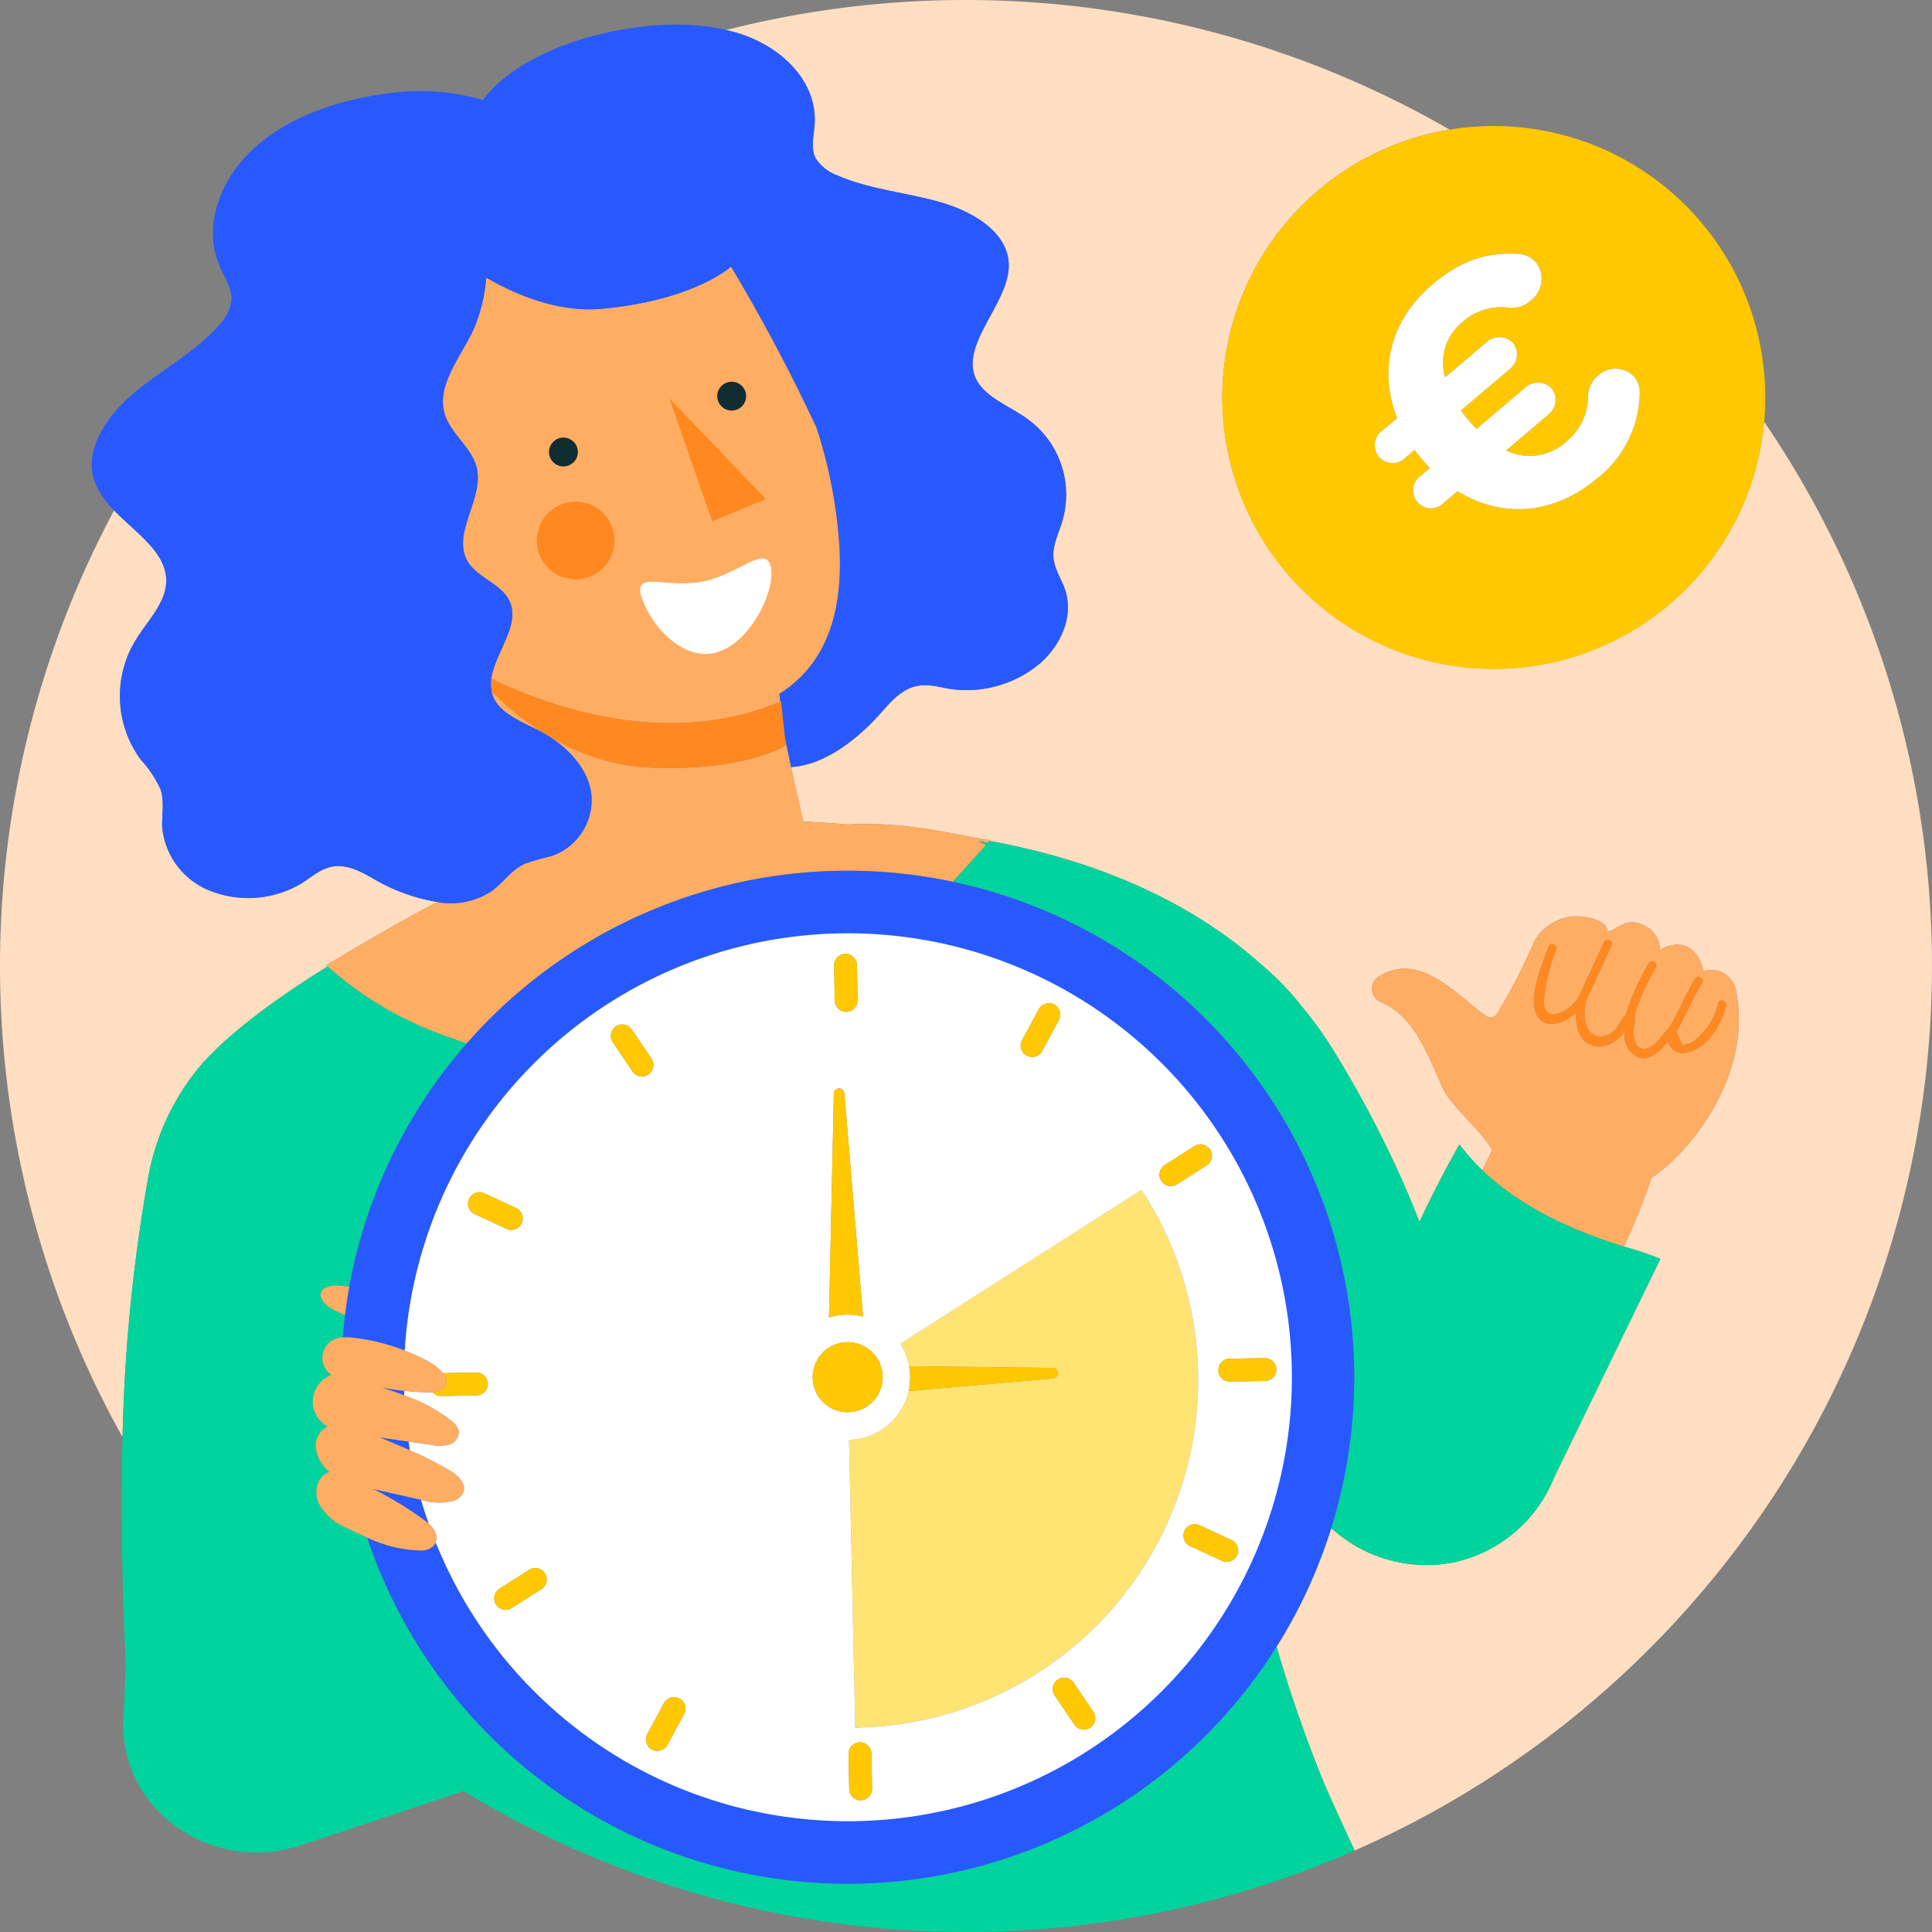 <?xml version="1.0" encoding="UTF-8"?>
<svg xmlns="http://www.w3.org/2000/svg" id="Calque_1" data-name="Calque 1" viewBox="0 0 250 250">
  <rect x="0" y="0" width="250" height="250" fill="#808080" stroke="none"/>
  <defs>
    <style>.cls-1{fill:#ffdec1;}.cls-2{fill:#ffc800;}.cls-3{fill:#fff;}.cls-4{fill:#00d39d;}.cls-5{fill:#ff8920;}.cls-6{fill:#ffad63;}.cls-7{fill:#2859ff;}.cls-8{fill:#ffe473;}.cls-9{fill:#ffc802;}.cls-10{fill:#122d32;}</style>
  </defs>
  <title>250x250_heures-creuses</title>
  <path class="cls-1" d="M25.989,137.836c3.63-4.133,9.638-8.586,16.423-12.779-.061-.056-.128-.106-.189-.163,6.349-3.787,10.4-6.116,14.378-8.176a23.992,23.992,0,0,1-8.29-3.015c-1.589-.9-3.378-1.9-5.276-1.573-1.517.264-2.665,1.31-3.914,2.109a13.418,13.418,0,0,1-11.661,1.128A9.823,9.823,0,0,1,21,107.139c-.091-1.661.307-3.376-.212-4.969A14.9,14.9,0,0,0,18.214,98.3a13.884,13.884,0,0,1-.587-15.589c1.493-2.405,3.77-4.658,3.881-7.357.157-3.807-3.858-6.317-6.748-9.313a125.124,125.124,0,0,0,1.1,119.928,218.423,218.423,0,0,1,3.23-33.1A31.145,31.145,0,0,1,25.989,137.836Z"></path>
  <path class="cls-1" d="M228.263,54.551a35.113,35.113,0,1,1-40.681-37.775A125.361,125.361,0,0,0,93.969,3.885c.6.142,1.2.289,1.777.478,5.733,1.867,10.019,6.409,9.666,11.723-.1,1.5-.537,3.1.138,4.4A5.6,5.6,0,0,0,108.38,22.7c4.09,1.817,9.066,2.207,13.5,3.521s8.631,4.065,8.65,8.085c.025,4.964-6.3,10.19-4.27,14.648,1.047,2.3,4,3.418,6.256,4.957a12.083,12.083,0,0,1,4.877,13.739c-.448,1.435-1.15,2.881-1.093,4.306.061,1.574,1.038,2.915,1.53,4.39,1.036,3.109-.271,6.9-3.278,9.515a14.821,14.821,0,0,1-11.485,3.308c-1.466-.234-2.924-.721-4.458-.391-1.921.411-3.275,1.935-4.47,3.3-2.948,3.375-7.329,6.928-11.777,7.178.471,2.19,1.042,4.719,1.576,7.049,1.929.082,3.876.215,5.785.38,8.24-.413,14.136,1.487,18.44,2.023l-.1.106c14.366,2.62,26.353,8.108,35.164,16.008a34.943,34.943,0,0,1,5.021,5.153l-.01,0a48.709,48.709,0,0,1,4.221,5.807c.129.2.259.4.376.6a142.636,142.636,0,0,1,8.8,16.776c.731,1.661,1.4,3.315,2.042,4.965,1.261-2.738,2.932-6.062,5.173-10.046a27.109,27.109,0,0,0,2.974,3.351c.434-.925.856-1.79,1.257-2.573-1.124-2.346-5.343-5.664-6.435-8.157-2.221-5.068-3.9-9.307-7.946-11.017a1.874,1.874,0,0,1-.245-3.345c5.329-3.322,10.194,2.593,13.849,5.135a1.011,1.011,0,0,0,1.437-.311,80.55,80.55,0,0,0,4.868-9.495,6.53,6.53,0,0,1,4.432-3.026c1.654-.281,4.99.322,4.983,1.921,1.587-.437,2.427-1.9,4.641-.841a3.454,3.454,0,0,1,2.123,3.212c1.76-1.1,4.651-1.334,5.659,2.728a3.257,3.257,0,0,1,4.228,2.788c2.049,10.668-5.958,20.675-10.966,23.959h0a80.487,80.487,0,0,1-3.585,8.9,39.183,39.183,0,0,1,4.73,1.593L201.1,191.19a18.089,18.089,0,0,1-12.9,10.965,18.285,18.285,0,0,1-15.365-3.921l-.592-.477a65.244,65.244,0,0,1-7.06,15.3,176.89,176.89,0,0,0,6.11,17.6c.966,2.237,2.358,5.265,3.995,8.8A125.035,125.035,0,0,0,228.263,54.551Z"></path>
  <path class="cls-2" d="M166.5,74.159a35.13,35.13,0,1,0,4.058-49.5A35.12,35.12,0,0,0,166.5,74.159Zm12.414-18.471,1.878-1.594c-2.324-5.9-1.142-12.444,4.573-17.295,4-3.392,7.475-4.153,11.094-3.94a3.3,3.3,0,0,1,2.319,1.112,3.525,3.525,0,0,1-.711,4.915,3.637,3.637,0,0,1-2.713.934,7.563,7.563,0,0,0-6.09,1.815,6.82,6.82,0,0,0-2.276,7.2l5.355-4.545a2.457,2.457,0,0,1,3.444.088,2.422,2.422,0,0,1-.473,3.412l-6.274,5.325c.3.432.668.869,1.006,1.267a13.551,13.551,0,0,0,1.019,1.12l6.275-5.325a2.457,2.457,0,0,1,3.444.088,2.423,2.423,0,0,1-.473,3.413l-5.435,4.613a7.048,7.048,0,0,0,7.9-1.227,7.617,7.617,0,0,0,2.727-5.941,3.579,3.579,0,0,1,1.289-2.531,3.327,3.327,0,0,1,4.663.148,3.232,3.232,0,0,1,.723,1.987A14.317,14.317,0,0,1,206.794,61.8c-5.875,4.986-12.646,5.188-18.183,1.743l-1.758,1.492a2.31,2.31,0,1,1-2.97-3.5l1.159-.983a12.775,12.775,0,0,1-.952-1.04c-.338-.4-.743-.876-1.041-1.307l-1.159.983a2.31,2.31,0,1,1-2.971-3.5Z"></path>
  <path class="cls-3" d="M181.89,59.19l1.159-.983c.3.432.7.909,1.041,1.307a12.775,12.775,0,0,0,.952,1.04l-1.159.983a2.31,2.31,0,1,0,2.97,3.5l1.758-1.492c5.537,3.445,12.308,3.243,18.183-1.743a14.317,14.317,0,0,0,5.385-11.072,3.232,3.232,0,0,0-.723-1.987,3.327,3.327,0,0,0-4.663-.148,3.579,3.579,0,0,0-1.289,2.531,7.617,7.617,0,0,1-2.727,5.941,7.048,7.048,0,0,1-7.9,1.227l5.435-4.613a2.423,2.423,0,0,0,.473-3.413,2.457,2.457,0,0,0-3.444-.088l-6.275,5.325a13.551,13.551,0,0,1-1.019-1.12c-.338-.4-.708-.835-1.006-1.267l6.274-5.325a2.422,2.422,0,0,0,.473-3.412,2.457,2.457,0,0,0-3.444-.088l-5.355,4.545a6.82,6.82,0,0,1,2.276-7.2,7.563,7.563,0,0,1,6.09-1.815,3.637,3.637,0,0,0,2.713-.934,3.525,3.525,0,0,0,.711-4.915,3.3,3.3,0,0,0-2.319-1.112c-3.619-.213-7.1.548-11.094,3.94-5.716,4.85-6.9,11.4-4.573,17.295l-1.878,1.594a2.31,2.31,0,1,0,2.971,3.5Z"></path>
  <path class="cls-4" d="M165.185,213.058a65.542,65.542,0,0,1-117.673-14.1q-.416-.181-.827-.369c-.65-.3-1.338-.609-2.009-.957a7.092,7.092,0,0,1-3.465-3.17c-.664-1.469-.11-3.594,1.458-3.973a4.906,4.906,0,0,1-1.785-2.971,2.806,2.806,0,0,1,1.508-2.934,3.659,3.659,0,0,1,.5-6.656,2.66,2.66,0,0,1,.624-4.719,3.126,3.126,0,0,1,.843-.144c.075-.965.177-1.922.293-2.875-.583-.279-1.1-.527-1.338-.642-2.69-1.323-2.326-3.34.492-3.2.368.018.9.071,1.4.131a65.343,65.343,0,0,1,15.2-31.469c-.636-.216-1.269-.44-1.893-.684a45.7,45.7,0,0,1-16.1-9.273c-6.785,4.193-12.793,8.646-16.423,12.779a31.145,31.145,0,0,0-6.9,15.031,218.423,218.423,0,0,0-3.23,33.1c-.28,10.292,0,20.224.409,29.441l-.3,7.133c-.491,11.673,11.381,20.062,22.983,16.24l21.011-7.015a125.17,125.17,0,0,0,115.325,7.7c-1.636-3.535-3.029-6.563-3.995-8.8A176.89,176.89,0,0,1,165.185,213.058Z"></path>
  <path class="cls-5" d="M203.932,131.075c-.05,1.8.456,3.793,2.292,4.255a3.3,3.3,0,0,0,2.74-.589,9.027,9.027,0,0,0,1.257-1.143,3.635,3.635,0,0,0,.017.923,2.959,2.959,0,0,0,1.9,2.339c1.449.424,2.7-.907,3.719-2.09a1.955,1.955,0,0,0,2.457,1.435c2.8-.613,4.422-3.671,5.065-6.027.18-.659-.86-1.042-1.042-.375a8.37,8.37,0,0,1-2.226,4.072c-.388.368-1.145,1.139-1.746,1.192l-.645.178q-.388-.892-.776-1.782c1.243-2,2.046-4.231,3.321-6.217.376-.586-.523-1.21-.9-.62-1.319,2.056-2.124,4.375-3.443,6.43h0c-.686.694-1.557,2.045-2.435,2.455-1.872.871-2.2-1.283-2.057-2.573.058-.517.268-1.054.078-1.464a27.571,27.571,0,0,1,2.776-6.273.548.548,0,0,0-.9-.62,29.786,29.786,0,0,0-2.972,6.67c-.569.453-.846,1.367-1.32,1.89-1.393,1.537-3.583,1.251-3.929-.982a7.016,7.016,0,0,1,.1-2.633c1.057-2.422,2.247-4.79,3.3-7.212.277-.638-.764-1.013-1.043-.375-1.051,2.413-2.236,4.774-3.291,7.187-1.142,1.779-4.544,3.5-4.433.33a24.405,24.405,0,0,1,1.6-6.571c.216-.655-.824-1.035-1.042-.375-.664,2.007-3.022,7.254-1.175,9.262C200.489,133.2,202.537,132.284,203.932,131.075Z"></path>
  <path class="cls-6" d="M213.705,152.412h0c5.008-3.284,13.015-13.291,10.966-23.959a3.257,3.257,0,0,0-4.228-2.788c-1.008-4.062-3.9-3.828-5.659-2.728a3.454,3.454,0,0,0-2.123-3.212c-2.214-1.055-3.054.4-4.641.841.007-1.6-3.329-2.2-4.983-1.921a6.53,6.53,0,0,0-4.432,3.026,80.55,80.55,0,0,1-4.868,9.495,1.011,1.011,0,0,1-1.437.311c-3.656-2.543-8.521-8.457-13.849-5.135a1.874,1.874,0,0,0,.245,3.345c4.043,1.711,5.725,5.949,7.946,11.017,1.092,2.493,5.311,5.811,6.435,8.157-.4.783-.823,1.648-1.257,2.573,5.765,5.541,13.377,8.312,18.3,9.873A80.487,80.487,0,0,0,213.705,152.412Zm-13.359-29.9c.217-.66,1.258-.28,1.042.375a24.405,24.405,0,0,0-1.6,6.571c-.111,3.174,3.292,1.449,4.433-.33,1.054-2.413,2.24-4.773,3.291-7.187.278-.638,1.32-.263,1.043.375-1.056,2.422-2.246,4.79-3.3,7.212a7.016,7.016,0,0,0-.1,2.633c.345,2.233,2.536,2.518,3.929.982.474-.523.751-1.437,1.32-1.89a29.786,29.786,0,0,1,2.972-6.67.548.548,0,0,1,.9.62,27.571,27.571,0,0,0-2.776,6.273c.191.41-.019.948-.078,1.464-.147,1.29.185,3.444,2.057,2.573.877-.409,1.749-1.761,2.435-2.455h0c1.319-2.055,2.124-4.374,3.443-6.43.379-.59,1.278.034.9.62-1.275,1.986-2.078,4.214-3.321,6.217q.389.891.776,1.782l.645-.178c.6-.053,1.357-.824,1.746-1.192a8.37,8.37,0,0,0,2.226-4.072c.181-.667,1.221-.284,1.042.375-.643,2.356-2.269,5.414-5.065,6.027a1.955,1.955,0,0,1-2.457-1.435c-1.016,1.184-2.271,2.514-3.719,2.09a2.959,2.959,0,0,1-1.9-2.339,3.635,3.635,0,0,1-.017-.923,9.027,9.027,0,0,1-1.257,1.143,3.3,3.3,0,0,1-2.74.589c-1.835-.462-2.342-2.457-2.292-4.255-1.395,1.208-3.443,2.128-4.761.7C197.323,129.764,199.682,124.516,200.346,122.51Z"></path>
  <path class="cls-6" d="M101.686,96.438s-5.2,3.405-17.492,2.888c-9.64-.4-16.892-6.163-20.584-9.856a3.928,3.928,0,0,0,.265.809c.989,2.164,3.8,3.155,6.093,4.384,3.293,1.763,6,4.568,6.53,7.89a7.652,7.652,0,0,1-5.264,8.261,29.878,29.878,0,0,0-3.308.947c-1.772.8-2.784,2.456-4.325,3.561a9.534,9.534,0,0,1-7,1.4c-3.975,2.06-8.029,4.389-14.378,8.176.061.057.128.107.189.163a45.7,45.7,0,0,0,16.1,9.273c.624.244,1.256.468,1.893.684a65.491,65.491,0,0,1,62.9-20.91l4.271-4.736-.982-.558s.448.086,1.247.264l.229-.254.1-.106c-4.3-.536-10.2-2.435-18.44-2.023-1.909-.165-3.856-.3-5.785-.38-.534-2.329-1.1-4.859-1.576-7.049-.324-1.506-.6-2.845-.785-3.848Z"></path>
  <path class="cls-6" d="M100.963,90.8l-.121-1.007c5.313-3.362,8.214-9.19,7.8-18.569a61.788,61.788,0,0,0-3-15.9A233.772,233.772,0,0,0,94.591,34.5S89.927,38.824,78,39.951c-5.51.52-10.885-1.595-15.078-4.021a21.221,21.221,0,0,1-1.536,6.464c-1.656,3.746-5.044,7.465-3.81,11.269.8,2.46,3.422,4.246,4.086,6.738,1.1,4.126-3.47,8.825-1,12.464,1.26,1.853,4.018,2.7,5.128,4.628,1.819,3.155-1.734,6.876-2.218,10.333C69.8,90.87,85.878,97.23,100.963,90.8Z"></path>
  <path class="cls-5" d="M101.686,96.438l-.112-1.025-.507-4.659c-.035.015-.07.027-.1.041-15.085,6.435-31.16.075-37.392-2.969a4.671,4.671,0,0,0,.038,1.644c3.692,3.693,10.945,9.453,20.584,9.856C96.49,99.843,101.686,96.438,101.686,96.438Z"></path>
  <path class="cls-7" d="M21.508,75.351c-.111,2.7-2.388,4.951-3.881,7.357A13.884,13.884,0,0,0,18.214,98.3a14.9,14.9,0,0,1,2.571,3.874c.52,1.593.121,3.308.212,4.969a9.823,9.823,0,0,0,6.463,8.229,13.418,13.418,0,0,0,11.661-1.128c1.249-.8,2.4-1.846,3.914-2.109,1.9-.33,3.688.668,5.276,1.573a23.992,23.992,0,0,0,8.29,3.015,9.534,9.534,0,0,0,7-1.4c1.542-1.1,2.553-2.756,4.325-3.561a29.878,29.878,0,0,1,3.308-.947,7.652,7.652,0,0,0,5.264-8.261c-.532-3.322-3.236-6.127-6.53-7.89-2.3-1.229-5.1-2.219-6.093-4.384a3.928,3.928,0,0,1-.265-.809,4.671,4.671,0,0,1-.038-1.644c.483-3.458,4.037-7.178,2.218-10.333-1.11-1.925-3.868-2.775-5.128-4.628-2.473-3.638,2.1-8.337,1-12.464-.665-2.492-3.287-4.278-4.086-6.738-1.235-3.8,2.153-7.523,3.81-11.269a21.221,21.221,0,0,0,1.536-6.464C67.11,38.356,72.485,40.471,78,39.951c11.932-1.127,16.6-5.455,16.6-5.455a233.772,233.772,0,0,1,11.054,20.819,61.788,61.788,0,0,1,3,15.9c.41,9.379-2.491,15.207-7.8,18.569l.121,1.007c.035-.015.07-.026.1-.041l.507,4.659c.185,1,.461,2.342.785,3.848,4.448-.25,8.828-3.8,11.777-7.178,1.2-1.368,2.549-2.892,4.47-3.3,1.534-.33,2.992.157,4.458.391a14.821,14.821,0,0,0,11.485-3.308c3.007-2.613,4.314-6.407,3.278-9.515-.492-1.475-1.469-2.816-1.53-4.39-.056-1.425.646-2.871,1.093-4.306a12.083,12.083,0,0,0-4.877-13.739c-2.259-1.539-5.21-2.656-6.256-4.957-2.029-4.458,4.295-9.684,4.27-14.648-.019-4.019-4.22-6.771-8.65-8.085s-9.406-1.7-13.5-3.521a5.6,5.6,0,0,1-2.831-2.215c-.675-1.307-.237-2.905-.138-4.4.353-5.314-3.933-9.856-9.666-11.723-.578-.188-1.177-.336-1.777-.478-5.351-1.262-11.5-.73-17.265.781-5.51,1.445-11.305,4.3-14.22,8.281A28.861,28.861,0,0,0,50.4,12.058c-6.448.8-12.906,2.966-17.44,7.04S26.189,29.354,28.455,34.52c.638,1.454,1.621,2.881,1.484,4.445a6.012,6.012,0,0,1-1.766,3.3c-3.057,3.39-7.442,5.7-10.993,8.716s-6.368,7.384-4.915,11.4a10.656,10.656,0,0,0,2.495,3.654C17.65,69.034,21.665,71.543,21.508,75.351Z"></path>
  <path class="cls-4" d="M126.589,108.809l.982.558L123.3,114.1a65.528,65.528,0,0,1,48.945,83.653l.592.477a18.285,18.285,0,0,0,15.365,3.921,18.089,18.089,0,0,0,12.9-10.965L214.85,162.9a39.183,39.183,0,0,0-4.73-1.593c-4.923-1.561-12.535-4.332-18.3-9.873a27.109,27.109,0,0,1-2.974-3.351c-2.242,3.984-3.912,7.308-5.173,10.046-.642-1.65-1.312-3.3-2.042-4.965a142.636,142.636,0,0,0-8.8-16.776c-.117-.2-.247-.4-.376-.6a48.709,48.709,0,0,0-4.221-5.807l.01,0a34.943,34.943,0,0,0-5.021-5.153c-8.811-7.9-20.8-13.388-35.164-16.008l-.229.254C127.037,108.9,126.589,108.809,126.589,108.809Z"></path>
  <path class="cls-6" d="M43.807,166.352c-2.817-.142-3.182,1.875-.492,3.2.234.115.755.364,1.338.642.152-1.247.332-2.485.553-3.709C44.7,166.423,44.174,166.37,43.807,166.352Z"></path>
  <path class="cls-7" d="M123.3,114.1a65.544,65.544,0,0,0-78.094,52.379c-.221,1.225-.4,2.463-.553,3.709-.116.953-.219,1.91-.293,2.875.109-.006.218-.018.329-.018a8.867,8.867,0,0,1,.926.052,26.347,26.347,0,0,1,6.764,1.662,57.384,57.384,0,1,1,4,24.806,1.333,1.333,0,0,1-.246.441,2.4,2.4,0,0,1-1.87.612,17.1,17.1,0,0,1-6.748-1.662A65.544,65.544,0,1,0,123.3,114.1Z"></path>
  <path class="cls-7" d="M54.469,194.068l-6.208-1.4a45.935,45.935,0,0,1,6.45,3.906,9.32,9.32,0,0,1,.774.612c-.358-1.024-.693-2.059-.994-3.11Z"></path>
  <path class="cls-7" d="M49.117,186c1.314.541,2.627,1.091,3.927,1.668-.062-.375-.11-.754-.165-1.131Z"></path>
  <path class="cls-7" d="M49.373,179.529c.985.33,1.976.669,2.953,1.037-.008-.2-.02-.4-.026-.6Q50.828,179.808,49.373,179.529Z"></path>
  <path class="cls-8" d="M116.506,173.858a8.032,8.032,0,0,1,1.143,2.931l18.569.224a.682.682,0,0,1,.053,1.361L117.575,180a8.089,8.089,0,0,1-7.71,6.3l.806,37.242c.07,0,.139,0,.209,0a44.979,44.979,0,0,0,36.826-69.587Z"></path>
  <path class="cls-3" d="M55.14,176.023a6.493,6.493,0,0,1,2.176,1.658l4.3-.079a1.481,1.481,0,0,1,.054,2.962l-4.547.083a1.472,1.472,0,0,1-1.127-.5,5.018,5.018,0,0,1-.73.033q-1.487-.047-2.966-.211c.006.2.018.4.026.6a20.711,20.711,0,0,1,6.111,3.322,2.312,2.312,0,0,1,.917,1.288,1.716,1.716,0,0,1-1.248,1.746,5,5,0,0,1-2.313.033l-2.913-.416c.055.377.1.756.165,1.131a47.139,47.139,0,0,1,5.172,2.625c1.006.6,2.117,1.612,1.765,2.73a2.059,2.059,0,0,1-1.366,1.2,7.659,7.659,0,0,1-4.125-.156c.3,1.05.636,2.085.994,3.11a3.362,3.362,0,0,1,.709.853,1.96,1.96,0,0,1,.183,1.533,57.624,57.624,0,0,0,26.977,29.687,57.447,57.447,0,1,0-30.976-54.492A26.17,26.17,0,0,1,55.14,176.023ZM61.416,157.1a1.481,1.481,0,1,1,1.247-2.687l4.125,1.915a1.481,1.481,0,1,1-1.247,2.687Zm18.277-24.281a1.481,1.481,0,0,1,2.057.4l2.548,3.767a1.481,1.481,0,0,1-2.454,1.66L79.3,134.871A1.481,1.481,0,0,1,79.693,132.814Zm31.2-7.944.083,4.547a1.481,1.481,0,1,1-2.962.054l-.083-4.547a1.481,1.481,0,0,1,2.962-.054Zm52.761,50.861a1.481,1.481,0,0,1,.054,2.962l-4.548.083a1.481,1.481,0,0,1-.054-2.962Zm-93.592,29.9-3.836,2.443a1.481,1.481,0,1,1-1.591-2.5l3.836-2.443a1.481,1.481,0,0,1,1.591,2.5Zm84.97-27.892a44.985,44.985,0,0,1-44.152,45.806c-.07,0-.139,0-.209,0l-.806-37.242a8.092,8.092,0,0,0,6.641-12.439l31.2-19.9A44.758,44.758,0,0,1,155.031,177.735ZM141.48,221.508a1.481,1.481,0,1,1-2.454,1.66l-2.548-3.767a1.481,1.481,0,1,1,2.454-1.66Zm-27.261-43.384a4.53,4.53,0,1,1-4.613-4.446A4.53,4.53,0,0,1,114.219,178.124Zm-4.678-8.009a8.083,8.083,0,0,0-2.269.372L107.9,141.5a.682.682,0,0,1,1.36-.047l2.417,28.914A8.08,8.08,0,0,0,109.541,170.115ZM83.753,224.383l2.162-4a1.481,1.481,0,1,1,2.607,1.408l-2.161,4a1.481,1.481,0,1,1-2.607-1.408Zm26.131,7.126-.083-4.548a1.481,1.481,0,0,1,2.962-.054l.083,4.548a1.481,1.481,0,0,1-2.962.054Zm50.2-30.258a1.481,1.481,0,0,1-1.967.72l-4.126-1.915a1.481,1.481,0,0,1,1.247-2.687l4.126,1.915A1.481,1.481,0,0,1,160.08,201.251Zm-3.938-50.443-3.836,2.443a1.481,1.481,0,0,1-1.591-2.5l3.836-2.443a1.481,1.481,0,0,1,1.591,2.5ZM137.022,132l-2.162,4a1.481,1.481,0,0,1-2.607-1.408l2.162-4A1.481,1.481,0,0,1,137.022,132Z"></path>
  <path class="cls-9" d="M107.929,124.924l.083,4.547a1.481,1.481,0,1,0,2.962-.054l-.083-4.547a1.481,1.481,0,0,0-2.962.054Z"></path>
  <path class="cls-9" d="M112.846,231.455l-.083-4.548a1.481,1.481,0,0,0-2.962.054l.083,4.548a1.481,1.481,0,0,0,2.962-.054Z"></path>
  <path class="cls-9" d="M154.551,148.309l-3.836,2.443a1.481,1.481,0,0,0,1.591,2.5l3.836-2.443a1.481,1.481,0,0,0-1.591-2.5Z"></path>
  <path class="cls-9" d="M68.47,203.128l-3.836,2.443a1.481,1.481,0,1,0,1.591,2.5l3.836-2.443a1.481,1.481,0,0,0-1.591-2.5Z"></path>
  <path class="cls-9" d="M136.423,129.989a1.481,1.481,0,0,0-2.007.6l-2.162,4A1.481,1.481,0,0,0,134.861,136l2.162-4A1.481,1.481,0,0,0,136.423,129.989Z"></path>
  <path class="cls-9" d="M84.353,226.39a1.481,1.481,0,0,0,2.007-.6l2.161-4a1.481,1.481,0,1,0-2.607-1.408l-2.162,4A1.481,1.481,0,0,0,84.353,226.39Z"></path>
  <path class="cls-9" d="M159.105,175.814a1.481,1.481,0,0,0,.054,2.962l4.548-.083a1.481,1.481,0,0,0-.054-2.962Z"></path>
  <path class="cls-9" d="M57.123,180.648l4.547-.083a1.481,1.481,0,0,0-.054-2.962l-4.3.079c.026.033.058.061.082.095a1.669,1.669,0,0,1,.373,1.145c-.1.792-.928,1.13-1.776,1.229A1.472,1.472,0,0,0,57.123,180.648Z"></path>
  <path class="cls-9" d="M136.875,217.344a1.482,1.482,0,0,0-.4,2.057l2.548,3.767a1.481,1.481,0,1,0,2.454-1.66l-2.548-3.767A1.481,1.481,0,0,0,136.875,217.344Z"></path>
  <path class="cls-9" d="M81.844,138.638a1.481,1.481,0,0,0,2.454-1.66l-2.548-3.767a1.481,1.481,0,1,0-2.454,1.66Z"></path>
  <path class="cls-9" d="M159.36,199.284l-4.126-1.915a1.481,1.481,0,0,0-1.247,2.687l4.126,1.915a1.481,1.481,0,0,0,1.247-2.687Z"></path>
  <path class="cls-9" d="M67.509,158.29a1.481,1.481,0,0,0-.72-1.967l-4.125-1.915a1.481,1.481,0,1,0-1.247,2.687l4.126,1.915A1.481,1.481,0,0,0,67.509,158.29Z"></path>
  <path class="cls-9" d="M107.9,141.5l-.633,28.984a7.955,7.955,0,0,1,4.409-.117l-2.417-28.914A.682.682,0,0,0,107.9,141.5Z"></path>
  <path class="cls-9" d="M136.218,177.014l-18.569-.224a7.675,7.675,0,0,1-.074,3.206l18.7-1.621A.682.682,0,0,0,136.218,177.014Z"></path>
  <circle class="cls-9" cx="109.69" cy="178.207" r="4.53" transform="translate(-3.252 2.043) rotate(-1.051)"></circle>
  <path class="cls-6" d="M54.26,200.623a2.4,2.4,0,0,0,1.87-.612,1.333,1.333,0,0,0,.246-.441,1.96,1.96,0,0,0-.183-1.533,3.362,3.362,0,0,0-.709-.853,9.32,9.32,0,0,0-.774-.612,45.935,45.935,0,0,0-6.45-3.906l6.208,1.4.022,0a7.659,7.659,0,0,0,4.125.156,2.059,2.059,0,0,0,1.366-1.2c.352-1.118-.76-2.127-1.765-2.73a47.139,47.139,0,0,0-5.172-2.625c-1.3-.577-2.613-1.127-3.927-1.668l3.762.537,2.913.416a5,5,0,0,0,2.313-.033,1.716,1.716,0,0,0,1.248-1.746,2.312,2.312,0,0,0-.917-1.288,20.711,20.711,0,0,0-6.111-3.322c-.978-.369-1.968-.707-2.953-1.037q1.454.279,2.927.442t2.966.211a5.018,5.018,0,0,0,.73-.033c.848-.1,1.676-.437,1.776-1.229a1.669,1.669,0,0,0-.373-1.145c-.025-.034-.057-.062-.082-.095a6.493,6.493,0,0,0-2.176-1.658,26.816,26.816,0,0,0-9.526-2.922,8.867,8.867,0,0,0-.926-.052c-.11,0-.219.011-.329.018a3.126,3.126,0,0,0-.843.144,2.66,2.66,0,0,0-.624,4.719,3.659,3.659,0,0,0-.5,6.656,2.806,2.806,0,0,0-1.508,2.934,4.906,4.906,0,0,0,1.785,2.971c-1.567.379-2.121,2.5-1.458,3.973a7.092,7.092,0,0,0,3.465,3.17c.671.347,1.359.657,2.009.957q.41.189.827.369A17.1,17.1,0,0,0,54.26,200.623Z"></path>
  <path class="cls-10" d="M74.692,57.935a1.867,1.867,0,1,1-2.339-1.228,1.868,1.868,0,0,1,2.339,1.228"></path>
  <path class="cls-10" d="M96.464,50.706a1.867,1.867,0,1,1-2.339-1.228,1.868,1.868,0,0,1,2.339,1.228"></path>
  <polygon class="cls-5" points="86.604 51.535 92.154 67.436 99.103 64.577 86.604 51.535"></polygon>
  <path class="cls-5" d="M75.2,74.918a5.027,5.027,0,1,1,4.268-5.685A5.028,5.028,0,0,1,75.2,74.918"></path>
  <path class="cls-3" d="M99.747,73.415c.638,3.061-2.78,10.133-7.373,11.09s-8.621-4.385-9.465-7.581c-.638-3.061,3.4-.709,8.164-1.7,4.591-.957,8.036-4.869,8.673-1.808"></path>
</svg>
